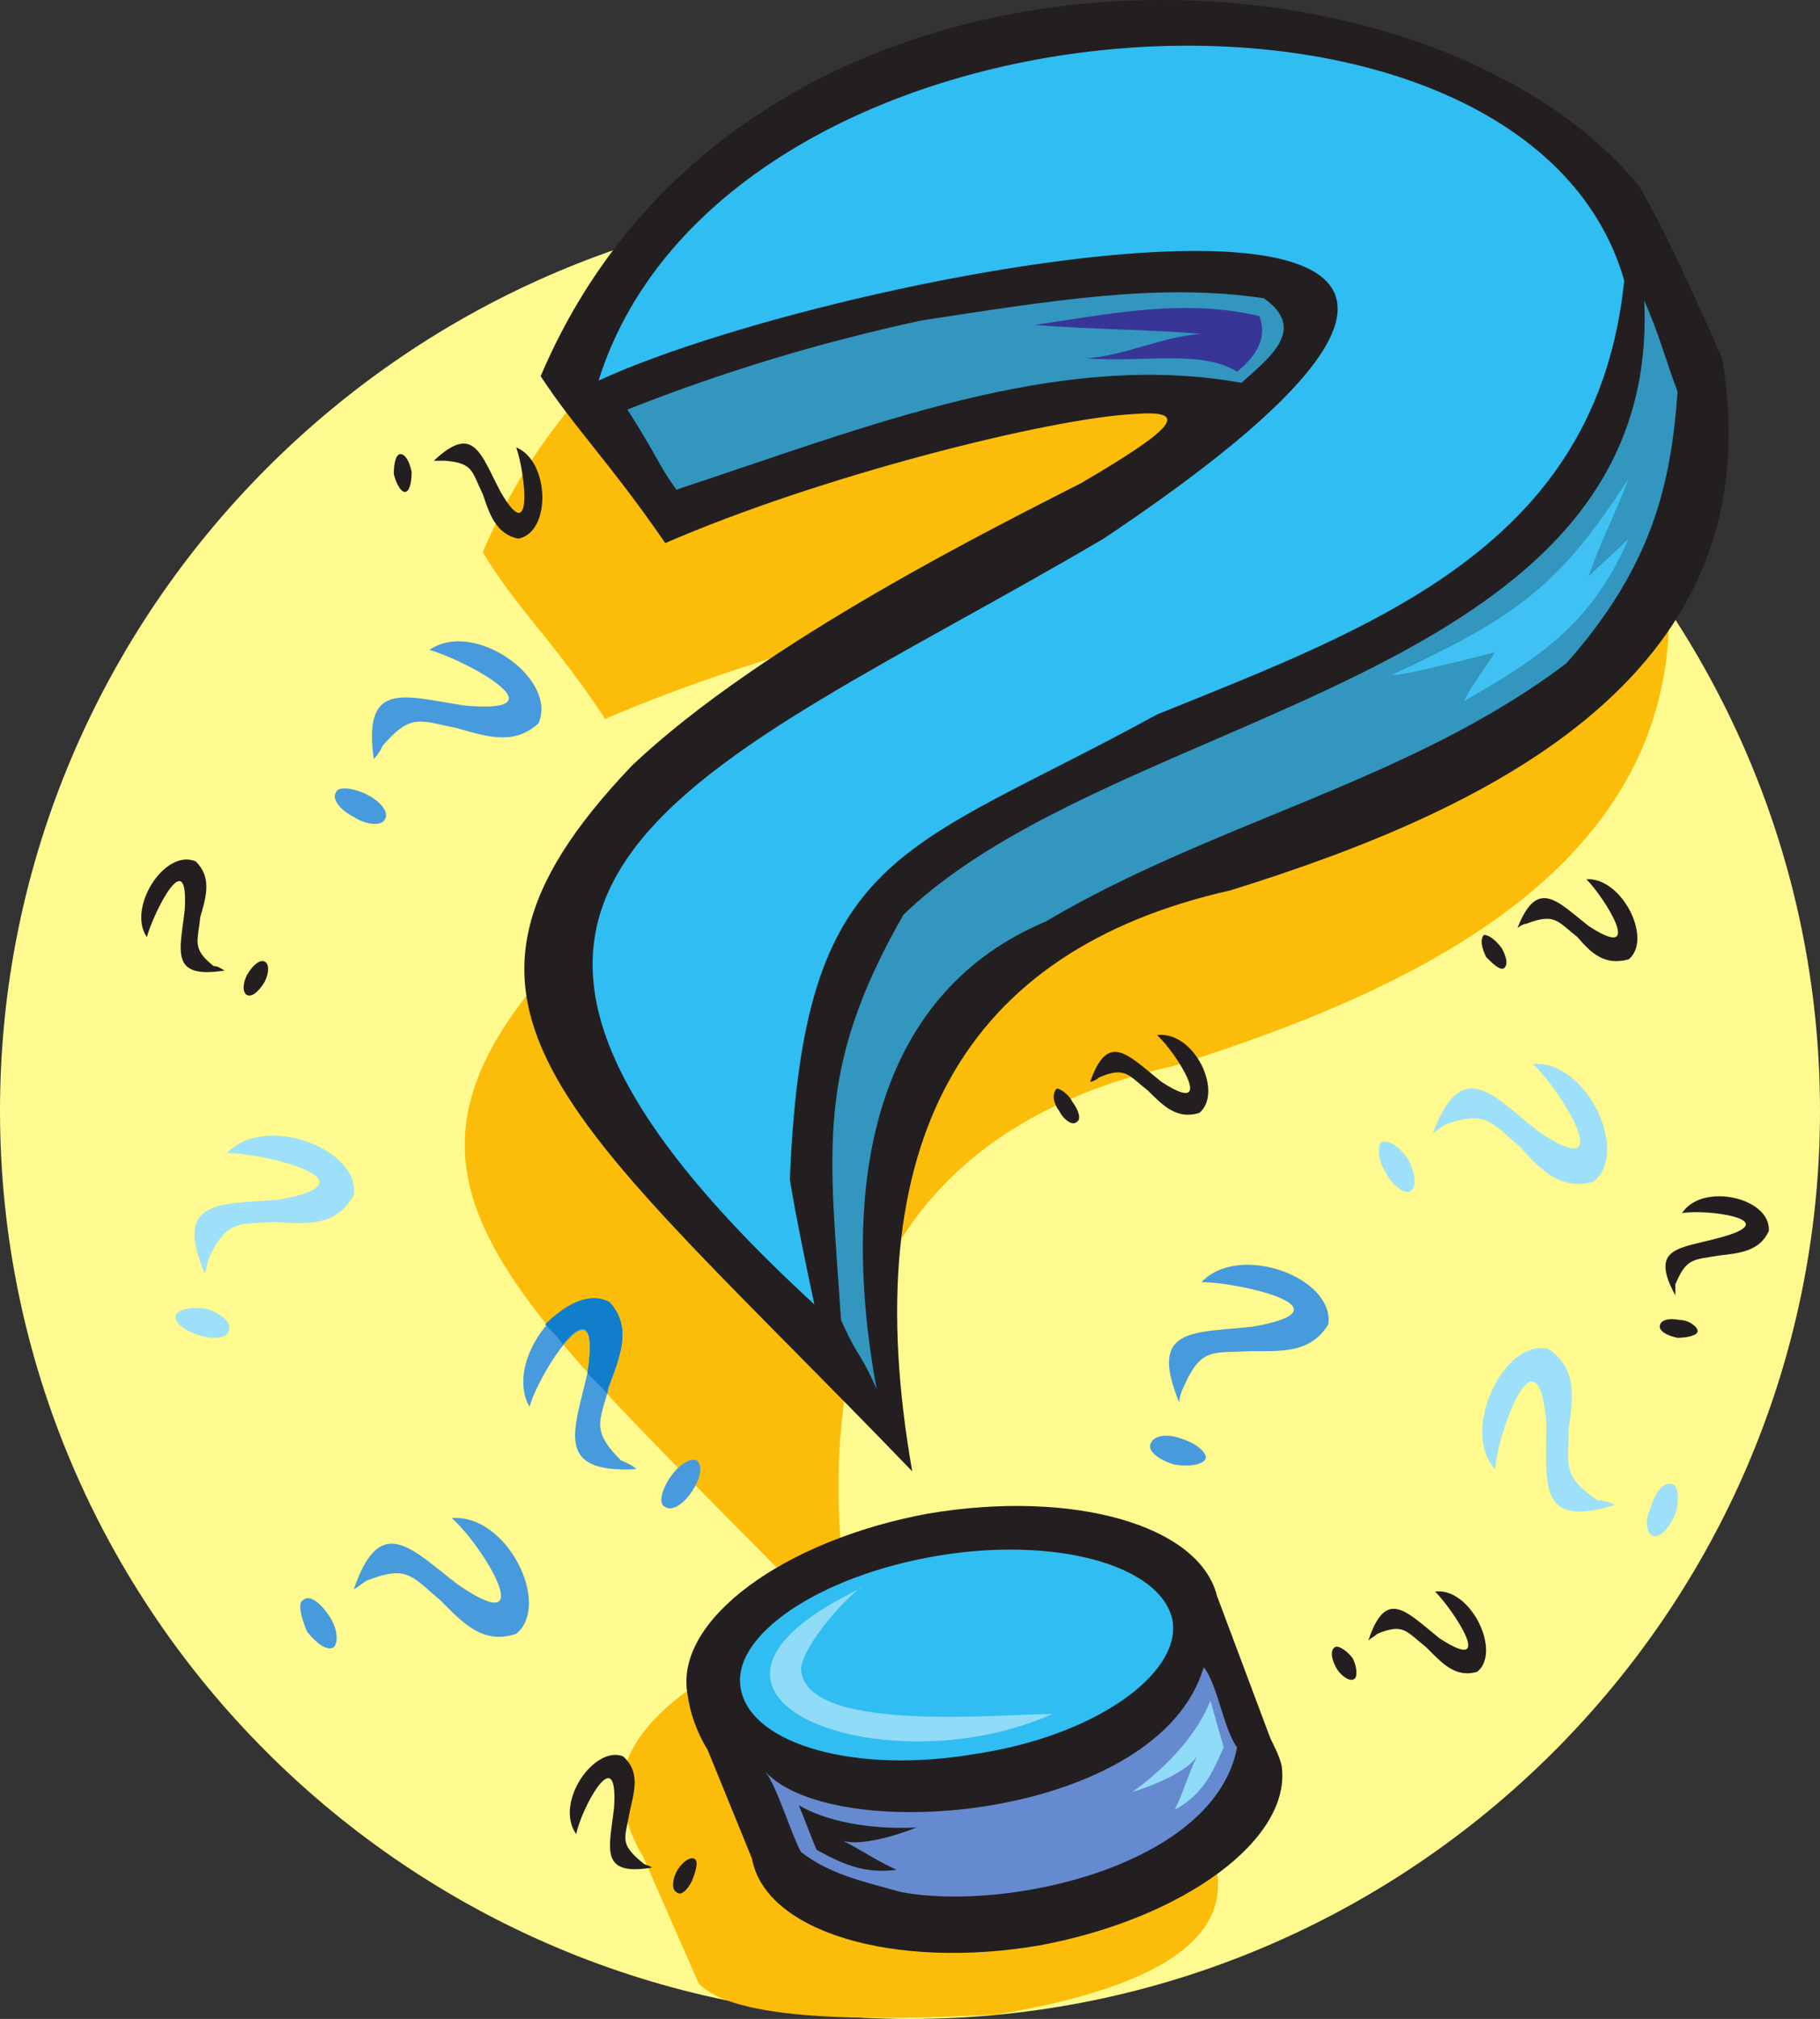 <svg xmlns="http://www.w3.org/2000/svg" width="613.5" height="680.235"><rect width="100%" height="100%" fill="#333333" stroke="none"/><path fill="#fffa8f" fill-rule="evenodd" d="M306.75 680.235c168.75 0 306.75-137.25 306.75-306s-138-306.75-306.75-306.75S0 205.485 0 374.235s138 306 306.75 306"/><path fill="#fbbd09" fill-rule="evenodd" d="M336 678.735c49.5-8.25 78-23.25 74.25-48-.75-3-1.5-6-3.75-9l-18-48c-5.25-24-48.75-36.75-96.75-27.75-49.5 9-86.25 36-81.75 60.75.75 6 3 12.75 6.75 18.75l18.75 42.75c12 12.75 57 12.75 100.5 10.5"/><path fill="#fbbd09" fill-rule="evenodd" d="M204 242.235c-17.25-26.25-30.75-38.25-41.25-56.25C231 26.235 460.5 33.735 532.5 122.235c9.75 18 19.5 39.75 27.75 58.5 18.75 105-76.5 150.75-165 178.5-90 20.25-127.5 85.5-107.25 195.75-115.5-120-174-155.25-95.25-237C237 275.235 318 236.235 345 222.735c30.75-18.75 37.5-25.5 18-24-30 1.5-107.25 21-159 43.5"/><path fill="#231f20" fill-rule="evenodd" d="M350.25 655.485c48.75-9 85.5-36 81.75-60.75-.75-3-2.25-6-3.75-9l-18-48c-6-24-48.75-36-97.5-27.75-48.75 9-85.5 36-81 60.75.75 6 3 12.75 6.75 18.75l15 36.75c4.5 24.75 48 37.5 96.75 29.25m-126-472.5c-18-26.25-30.75-39-42-56.25 68.25-160.5 297.75-153 370.5-63.75 9.75 17.25 19.5 39 27.75 57.75 18 105.75-76.5 151.5-165.75 179.25-90 20.25-126.75 84.75-107.25 195.75-115.5-120-173.25-155.25-94.5-237.75 44.25-42 125.25-81.75 151.5-95.25 30.75-18 37.5-24.75 18-23.25-29.25 1.5-106.5 21-158.25 43.5"/><path fill="#30bdf2" fill-rule="evenodd" d="M328.5 590.985c40.5-6 69.75-27 66.75-45-3.75-18.75-39.75-28.5-79.5-21.75s-69.75 27-66 45c3.75 18.75 39 28.5 78.75 21.75"/><path fill="#9ee0f9" fill-rule="evenodd" d="M467.25 395.235c2.25 4.5 6.75 7.5 8.25 6 2.25-1.5 1.5-6-.75-10.5-3-4.5-6.75-6.75-9-6-1.5 1.5-1.5 6 1.5 10.5M67.5 449.985c5.25 1.5 9.75.75 9.75-2.25.75-2.25-3-5.25-7.5-6.75-5.25-.75-9.75 0-10.5 2.25s3 5.25 8.25 6.75"/><path fill="#479adb" fill-rule="evenodd" d="M396 493.485c5.25.75 9.75 0 10.5-2.25 0-2.25-3.75-5.25-9-6.75-4.5-1.5-9-.75-9.75 2.25-.75 2.25 3 5.25 8.25 6.75"/><path fill="#9ee0f9" fill-rule="evenodd" d="M564.75 509.985c1.5-4.5.75-9.75-.75-9.75-3-1.5-6 2.25-7.5 7.5-2.25 4.5-1.5 9 .75 9.75s5.25-2.25 7.5-7.5"/><path fill="#479adb" fill-rule="evenodd" d="M233.25 502.485c3-4.5 3.75-9 1.5-10.5-2.25-.75-6 1.5-9 6s-3.75 9-1.5 9.75c2.25 1.5 6-.75 9-5.25m-114-227.25c4.5 3 9.75 3 10.5.75 1.5-2.25-1.5-6-6-8.25s-9.75-3-10.5-.75c-1.5 2.25 1.5 6 6 8.25"/><path fill="#3296bf" fill-rule="evenodd" d="M211.5 137.985c32.25-12.75 64.5-22.5 99-30 44.25-6.75 80.25-12.75 115.5-7.5 15 10.5 1.5 20.25-7.5 28.5-62.25-11.25-126.75 15-190.5 36-6-8.25-6-10.5-16.5-27m342.75-36.75c5.25 12 6.75 18.75 11.25 30.75-2.25 30.75-8.25 58.5-37.5 91.5-52.5 39.75-118.5 53.25-175.5 87-55.5 23.25-70.5 84-57 157.5-6-13.5-6-9.75-12-23.25-3.75-57-9-84 21-136.5 72-69.75 255.75-78 249.75-207"/><path fill="#30bdf2" fill-rule="evenodd" d="M201.75 128.235c42.75-135.75 312-151.5 345.75-33.75-9 89.25-83.25 116.25-157.5 146.25-86.25 47.25-119.25 45-123.75 156.75 2.25 13.5 5.25 27.75 8.25 42-156.75-144-39-177.75 97.5-258 221.25-147.75-84-93-170.25-53.25"/><path fill="#9ee0f9" fill-rule="evenodd" d="M516.75 358.485c18-1.5 33 30 20.25 39.75-11.25 3-18-4.5-24.75-12-9.75-8.25-11.25-12-24.75-7.5-1.5.75-3 2.25-4.5 3 9.75-25.5 19.5-13.5 35.25-.75 28.5 19.5 7.5-14.25-1.5-22.5m-440.25 30c12.75-13.5 45-1.5 42.75 14.25-6 10.5-15.75 9.75-26.25 9-12.75.75-16.5-.75-22.5 12-.75 1.5-.75 3.75-1.5 5.25-10.5-24.75 4.5-23.25 24.75-24.75 34.5-6-4.5-15.75-17.25-15.75"/><path fill="#479adb" fill-rule="evenodd" d="M405 431.985c12.75-13.5 45-1.5 42.75 14.25-6 9.75-15.75 9-26.25 9-12.75.75-16.5-1.5-22.5 12-.75 1.5-1.5 3.75-1.5 5.25-10.5-25.5 4.5-23.25 24.75-25.5 34.5-6-4.5-15-17.25-15"/><path fill="#9ee0f9" fill-rule="evenodd" d="M504 494.985c-12-12.75 3-44.25 18-40.5 9.75 6.75 8.25 16.5 6.75 27 0 12.75-2.25 15.75 9.75 24 2.25 0 3.75.75 6 1.5-26.25 8.25-23.25-6.75-23.25-27.75-3-33.75-16.5 3.75-17.25 15.75"/><path fill="#479adb" fill-rule="evenodd" d="M178.5 473.985c-9-15.75 12.75-42.75 27-35.25 7.5 8.25 3.75 18 0 27.75-3 12-6.75 15 3.75 25.5 1.5.75 3.75 1.5 5.25 3-27.75 1.5-21-12.75-16.5-32.25 5.25-33.75-16.5 0-19.5 11.25m-33.75-255c15-10.5 43.5 9.75 36.75 24.75-8.25 7.5-17.25 4.5-27.75 1.5-12-2.25-15-5.25-24.75 6-.75 1.5-1.5 3-3 4.5-3.75-27 10.5-21 30.75-18 34.5 3-.75-15.75-12-18.75m-41.25 330.75c3 3.75 6.75 6.75 9 5.25 1.5-1.5 1.5-6-1.5-10.5s-6.75-7.5-9-5.25c-1.5.75-.75 5.25 1.5 10.5m48.75-38.25c18.75-1.5 33.75 29.25 21.75 39-11.25 3.75-18-3.75-25.5-11.25-9.75-8.25-11.25-12-24.75-6.75-1.5.75-3 2.25-4.5 3 9-26.25 19.5-13.5 35.25-1.5 28.5 19.5 7.5-14.25-2.25-22.5"/><path fill="#231f20" fill-rule="evenodd" d="M450.75 562.485c1.5 2.25 4.5 4.5 6 3 .75-.75.75-3.75-.75-6.75-2.25-3-5.25-4.5-6-3.75-1.5.75-1.5 3.75.75 7.5m33-26.25c12-1.5 22.5 20.25 14.25 27-7.5 2.25-12-3-17.25-8.25-6.75-5.25-7.5-8.25-16.5-4.5-.75.75-2.25 1.5-3 2.25 6-18 12.75-9.75 24-.75 19.5 12.75 4.5-9.75-1.5-15.75m81.75-85.5c3 0 6.75-.75 6.75-2.25s-3-3.75-6-3.75c-3.75-.75-6.75 0-6.75 2.25 0 1.5 2.25 3 6 3.75m1.5-42c6.75-10.5 30-5.25 29.25 6-3 6.75-9.75 7.5-16.5 8.25-9 1.5-11.25.75-15 9.75v3.75c-9-16.5 1.5-15.75 15-19.5 22.5-6-4.5-9.75-12.75-8.25m-66-86.25c2.25 2.25 4.5 4.5 6 3.75 1.5-1.5.75-3.75-.75-6.75-2.25-3-4.5-4.5-6-4.5-1.5 1.5-.75 4.5.75 7.5m33.75-26.25c12-.75 22.5 20.25 14.25 27-8.25 2.25-12.75-2.25-17.25-7.5-6.75-5.25-7.5-8.25-17.25-4.5-.75 0-2.25.75-3 1.5 6.75-17.25 13.5-9 24-.75 19.5 12.75 5.25-9.75-.75-15.75m-177.75 78c1.5 3 4.5 5.25 6 3.75 1.5-.75.75-3.75-1.5-6.75-1.5-3-4.5-4.5-5.25-4.5-1.5 1.5-1.5 4.5.75 7.5m33-25.5c12.75-1.5 22.5 19.5 14.25 26.25-7.5 2.25-12-2.25-17.25-7.5-6.75-5.25-7.5-8.25-16.5-4.5-.75.75-2.25 1.5-3 1.5 6-17.25 12.75-9 24 0 19.5 12.75 4.5-10.5-1.5-15.75m-300.75-18c1.5-3 1.5-6 0-6.75s-3.75.75-6 4.5c-1.5 3-1.5 6 0 6.75s3.75-.75 6-4.5m-39.75-15c-6.75-9.75 6-30 16.5-25.5 5.25 5.25 3.75 11.25 1.5 18.75-.75 8.25-3 10.5 4.5 16.5 1.5 0 2.25.75 3.75 1.5-18.75 3-15-6.75-13.5-20.25 1.5-23.25-10.5.75-12.75 9m183.75 318c1.5-3.75 2.25-6.75.75-7.5s-4.5 1.5-6 4.5-1.5 6 0 6.75c1.5 1.5 3.75-.75 5.25-3.75m-39-15.75c-7.5-10.5 6-30 15.75-26.25 6 5.25 3.75 12 2.25 18.75-1.5 9-3.75 10.5 4.5 17.25.75.75 2.25.75 3 1.5-18 3-14.25-6.75-12.75-20.25 1.5-23.25-11.25.75-12.75 9m-61.5-458.25c.75 3 2.25 6 3.75 6s2.25-3 2.25-6.75c-.75-3.75-2.25-6-3.75-6s-2.25 3-2.25 6.75m41.25-9c11.25 4.5 12 28.5.75 30.75-7.5-1.5-9.75-8.25-12-15-3.75-7.5-3-10.5-12.75-11.25h-3.75c13.5-12.75 15.75-2.25 22.5 10.5 11.25 19.5 8.25-6.75 5.25-15"/><path fill="#668acf" fill-rule="evenodd" d="M405.75 561.735c4.5 5.25 6.75 21 11.25 27-7.5 39.75-77.25 55.5-113.25 48.75-13.5-3.75-24-6-33.75-13.5-3-5.25-8.25-22.5-12-27 24 25.5 132.75 15.75 147.75-35.25"/><path fill="#231f20" fill-rule="evenodd" d="M269.25 608.235c9 5.25 23.25 8.25 39.75 7.5-9.75 3.75-19.5 6-24.75 4.5 6 3 11.25 6.75 18 9.75-11.25 1.5-18.75-2.25-27-6.75-2.25-5.25-3.75-9.75-6-15"/><path fill="#8fdbf8" fill-rule="evenodd" d="M408 572.985c-3.75 9.75-12.75 21-26.25 30.75 9.75-3 18.75-7.5 21.75-12-3 6-4.5 12-7.5 18 9.75-5.25 12.75-12.75 16.5-21l-4.5-15.75"/><path fill="#3fc2f3" fill-rule="evenodd" d="M469.5 227.235c42-19.5 56.25-30 79.5-66-4.5 12-9.75 21.75-13.5 33 4.5-4.5 9-8.25 13.5-12.75-12.75 29.25-30.75 40.5-55.5 54.75 3-6 6.75-10.5 10.5-16.5 0 0-34.5 9-34.5 7.5"/><path fill="#373697" fill-rule="evenodd" d="M417 125.235c8.25-6.75 9.75-12.75 7.5-18.75-25.5-6-50.25-.75-75.75 3 18.75 1.5 38.25 1.5 56.25 3-12.75.75-26.25 7.5-39 8.25 19.5 1.5 39-3 51 4.5"/><path fill="#8fdbf8" fill-rule="evenodd" d="M291 534.735c-78 36.75 6.75 68.25 63.75 42.75-18.75 0-84.75 6.75-84.75-15.75 2.25-10.5 19.5-27.75 21-27"/><path fill="#117ecc" fill-rule="evenodd" d="M183.75 446.235c6.75-6.75 15-11.25 21.75-7.5 7.5 8.25 3.75 17.25 0 27.75-.75.75-.75 2.25-.75 3l-6.75-6.75c3-18.75-2.25-17.25-8.25-9.75-1.5-2.25-3.75-4.5-6-6.75"/></svg>
